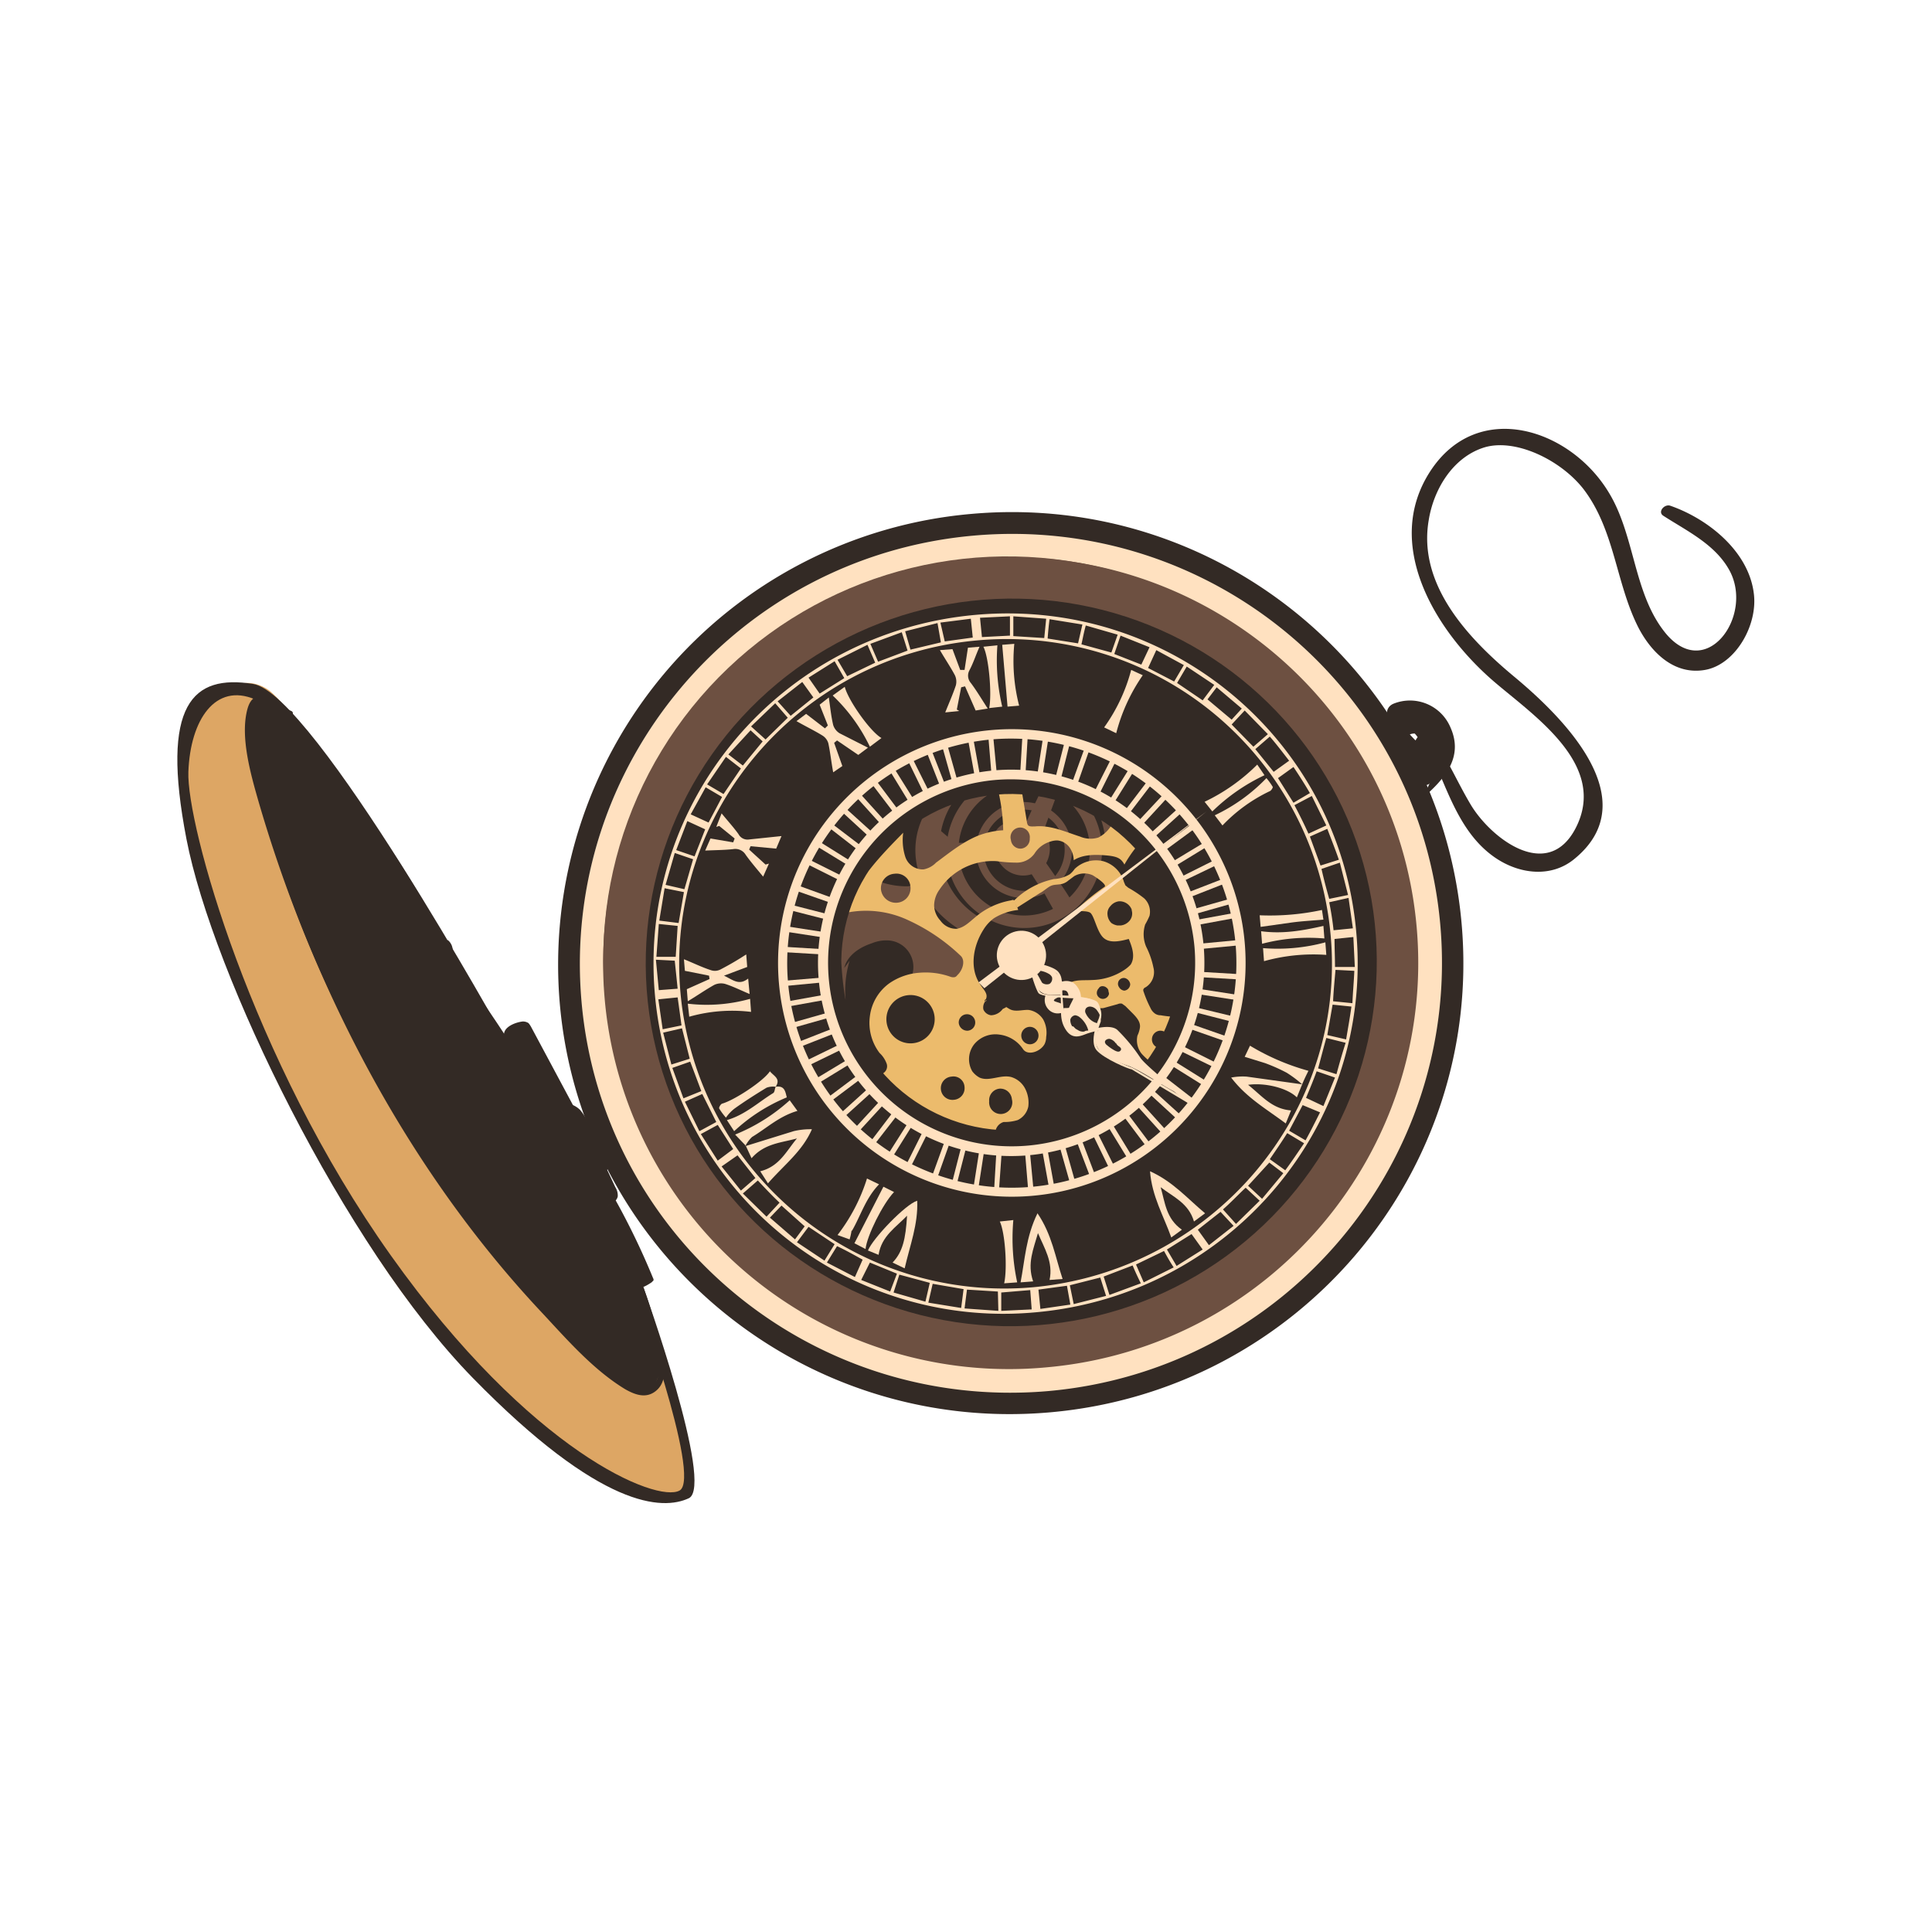 <?xml version="1.0" encoding="UTF-8"?> <svg xmlns="http://www.w3.org/2000/svg" xmlns:xlink="http://www.w3.org/1999/xlink" viewBox="0 0 400 400"> <defs> <style>.a,.e{fill:none;}.b{clip-path:url(#a);}.c{clip-path:url(#b);}.d{clip-path:url(#c);}.e{stroke:#383838;stroke-miterlimit:10;stroke-dasharray:11.99 11.99;}.f{fill:#332a25;}.g{fill:#6d5041;}.h{fill:#dda664;}.i{fill:url(#d);}.j{fill:url(#e);}.k{fill:url(#f);}.l{fill:url(#g);}.m{fill:url(#h);}.n{fill:url(#i);}.o{fill:url(#j);}.p{fill:url(#k);}.q{fill:url(#l);}.r{fill:url(#m);}.s{fill:url(#n);}.t{fill:url(#o);}.u{fill:url(#p);}.v{fill:url(#q);}.w{fill:url(#r);}.x{fill:url(#s);}.y{fill:url(#t);}.z{fill:url(#u);}.aa{fill:url(#v);}.ab{fill:url(#w);}.ac{fill:url(#x);}.ad{fill:url(#y);}.ae{fill:url(#z);}.af{fill:url(#aa);}.ag{fill:url(#ab);}.ah{fill:url(#ac);}.ai{fill:url(#ad);}.aj{fill:url(#ae);}.ak{fill:url(#af);}.al{fill:url(#ag);}.am{fill:url(#ah);}.an{fill:url(#ai);}.ao{fill:url(#aj);}.ap{fill:url(#ak);}.aq{fill:url(#al);}.ar{fill:url(#am);}.as{fill:url(#an);}.at{fill:url(#ao);}.au{fill:url(#ap);}.av{fill:url(#aq);}.aw{fill:url(#ar);}.ax{fill:url(#as);}.ay{fill:url(#at);}.az{fill:url(#au);}.ba{fill:url(#av);}.bb{fill:url(#aw);}.bc{fill:url(#ax);}.bd{fill:url(#ay);}.be{fill:url(#az);}.bf{fill:url(#ba);}.bg{fill:url(#bb);}.bh{fill:url(#bc);}.bi{fill:url(#bd);}.bj{fill:url(#be);}.bk{fill:url(#bf);}.bl{fill:url(#bg);}.bm{fill:url(#bh);}.bn{fill:url(#bi);}.bo{fill:url(#bj);}.bp{fill:url(#bk);}.bq{fill:url(#bl);}.br{fill:url(#bm);}.bs{fill:url(#bn);}.bt{fill:url(#bo);}.bu{fill:url(#bp);}.bv{fill:url(#bq);}.bw{fill:url(#br);}.bx{fill:url(#bs);}.by{fill:url(#bt);}.bz{fill:url(#bu);}.ca{fill:url(#bv);}.cb{fill:url(#bw);}.cc{fill:url(#bx);}.cd{fill:url(#by);}.ce{fill:url(#bz);}.cf{fill:url(#ca);}.cg{fill:url(#cb);}.ch{fill:url(#cc);}.ci{fill:url(#cd);}.cj{fill:url(#ce);}.ck{fill:url(#cf);}.cl{fill:url(#cg);}.cm{fill:url(#ch);}.cn{fill:url(#ci);}.co{fill:url(#cj);}.cp{fill:url(#ck);}.cq{fill:url(#cl);}.cr{fill:url(#cm);}.cs{fill:url(#cn);}.ct{fill:url(#co);}.cu{fill:url(#cp);}.cv{fill:url(#cq);}.cw{fill:url(#cr);}.cx{fill:url(#cs);}.cy{fill:url(#ct);}.cz{fill:url(#cu);}.da{fill:url(#cv);}.db{clip-path:url(#cw);}.dc{fill:#ecbb6c;}.dd{fill:url(#cx);}.de{fill:url(#cy);}.df{fill:url(#cz);}.dg{fill:url(#da);}.dh{fill:url(#db);}.di{fill:url(#dc);}.dj{fill:url(#dd);}.dk{fill:url(#de);}.dl{fill:url(#df);}.dm{fill:url(#dg);}.dn{fill:url(#dh);}.do{fill:url(#di);}.dp{fill:url(#dj);}.dq{fill:url(#dk);}</style> <clipPath id="a"> <rect class="a" x="-266.5" y="881.4" width="2098" height="1195.56"></rect> </clipPath> <clipPath id="b"> <rect class="a" x="-1479.9" y="900" width="980.4" height="1191"></rect> </clipPath> <clipPath id="c"> <rect class="a" x="-3652" y="886.6" width="3720.3" height="1383.54"></rect> </clipPath> <linearGradient id="d" x1="119.74" y1="200.34" x2="301.32" y2="200.34" gradientTransform="translate(53.3 -44) rotate(13.7)" gradientUnits="userSpaceOnUse"> <stop offset="0.56" stop-color="#ffe1c0"></stop> <stop offset="1" stop-color="#ffe1c0"></stop> </linearGradient> <linearGradient id="e" x1="118.41" y1="240.41" x2="167.96" y2="240.41" gradientTransform="matrix(1, 0, 0, 1, 0, 0)" xlink:href="#d"></linearGradient> <linearGradient id="f" x1="148.57" y1="123.26" x2="227.92" y2="123.26" gradientTransform="matrix(1, 0, 0, 1, 0, 0)" xlink:href="#d"></linearGradient> <linearGradient id="g" x1="251.73" y1="218.75" x2="301.59" y2="218.75" gradientTransform="matrix(1, 0, 0, 1, 0, 0)" xlink:href="#d"></linearGradient> <linearGradient id="h" x1="160.66" y1="199.41" x2="257.88" y2="199.41" gradientTransform="matrix(1, 0, 0, 1, 0, 0)" xlink:href="#d"></linearGradient> <linearGradient id="i" x1="169.16" y1="199.41" x2="249.39" y2="199.41" gradientTransform="matrix(1, 0, 0, 1, 0, 0)" xlink:href="#d"></linearGradient> <linearGradient id="j" x1="135.28" y1="199.51" x2="281.13" y2="199.51" gradientTransform="matrix(1, 0, 0, 1, 0, 0)" xlink:href="#d"></linearGradient> <linearGradient id="k" x1="141.64" y1="202.49" x2="155.18" y2="202.49" gradientTransform="matrix(1, 0, 0, 1, 0, 0)" xlink:href="#d"></linearGradient> <linearGradient id="l" x1="146.01" y1="174.95" x2="161.81" y2="174.95" gradientTransform="matrix(1, 0, 0, 1, 0, 0)" xlink:href="#d"></linearGradient> <linearGradient id="m" x1="164.88" y1="152.19" x2="179.66" y2="152.19" gradientTransform="matrix(1, 0, 0, 1, 0, 0)" xlink:href="#d"></linearGradient> <linearGradient id="n" x1="194.57" y1="140.68" x2="204.49" y2="140.68" gradientTransform="matrix(1, 0, 0, 1, 0, 0)" xlink:href="#d"></linearGradient> <linearGradient id="o" x1="254.89" y1="227.73" x2="269.59" y2="227.73" gradientTransform="matrix(1, 0, 0, 1, 0, 0)" xlink:href="#d"></linearGradient> <linearGradient id="p" x1="179.72" y1="255.59" x2="189.9" y2="255.59" gradientTransform="matrix(1, 0, 0, 1, 0, 0)" xlink:href="#d"></linearGradient> <linearGradient id="q" x1="154.31" y1="239.41" x2="168.06" y2="239.41" gradientTransform="matrix(1, 0, 0, 1, 0, 0)" xlink:href="#d"></linearGradient> <linearGradient id="r" x1="211.33" y1="258.37" x2="220.03" y2="258.37" gradientTransform="matrix(1, 0, 0, 1, 0, 0)" xlink:href="#d"></linearGradient> <linearGradient id="s" x1="238.12" y1="249.34" x2="249.51" y2="249.34" gradientTransform="matrix(1, 0, 0, 1, 0, 0)" xlink:href="#d"></linearGradient> <linearGradient id="t" x1="203.56" y1="140.09" x2="207.51" y2="140.09" gradientTransform="matrix(1, 0, 0, 1, 0, 0)" xlink:href="#d"></linearGradient> <linearGradient id="u" x1="206.98" y1="259.16" x2="210.62" y2="259.16" gradientTransform="matrix(1, 0, 0, 1, 0, 0)" xlink:href="#d"></linearGradient> <linearGradient id="v" x1="260.83" y1="190.12" x2="274.04" y2="190.12" gradientTransform="matrix(1, 0, 0, 1, 0, 0)" xlink:href="#d"></linearGradient> <linearGradient id="w" x1="261.49" y1="197.02" x2="274.62" y2="197.02" gradientTransform="matrix(1, 0, 0, 1, 0, 0)" xlink:href="#d"></linearGradient> <linearGradient id="x" x1="249.43" y1="163.2" x2="261.82" y2="163.2" gradientTransform="matrix(1, 0, 0, 1, 0, 0)" xlink:href="#d"></linearGradient> <linearGradient id="y" x1="251.47" y1="166.04" x2="263.52" y2="166.04" gradientTransform="matrix(1, 0, 0, 1, 0, 0)" xlink:href="#d"></linearGradient> <linearGradient id="z" x1="257.73" y1="220.51" x2="270.89" y2="220.51" gradientTransform="matrix(1, 0, 0, 1, 0, 0)" xlink:href="#d"></linearGradient> <linearGradient id="aa" x1="176.92" y1="252.15" x2="185.11" y2="252.15" gradientTransform="matrix(1, 0, 0, 1, 0, 0)" xlink:href="#d"></linearGradient> <linearGradient id="ab" x1="150.45" y1="229.58" x2="162.91" y2="229.58" gradientTransform="matrix(1, 0, 0, 1, 0, 0)" xlink:href="#d"></linearGradient> <linearGradient id="ac" x1="172.45" y1="148.39" x2="182.47" y2="148.39" gradientTransform="matrix(1, 0, 0, 1, 0, 0)" xlink:href="#d"></linearGradient> <linearGradient id="ad" x1="173.42" y1="250.35" x2="182.02" y2="250.35" gradientTransform="matrix(1, 0, 0, 1, 0, 0)" xlink:href="#d"></linearGradient> <linearGradient id="ae" x1="228.6" y1="145.27" x2="236.63" y2="145.27" gradientTransform="matrix(1, 0, 0, 1, 0, 0)" xlink:href="#d"></linearGradient> <linearGradient id="af" x1="152.2" y1="232.51" x2="165.09" y2="232.51" gradientTransform="matrix(1, 0, 0, 1, 0, 0)" xlink:href="#d"></linearGradient> <linearGradient id="ag" x1="148.9" y1="226.59" x2="160.98" y2="226.59" gradientTransform="matrix(1, 0, 0, 1, 0, 0)" xlink:href="#d"></linearGradient> <linearGradient id="ah" x1="261.08" y1="193.56" x2="274.21" y2="193.56" gradientTransform="matrix(1, 0, 0, 1, 0, 0)" xlink:href="#d"></linearGradient> <linearGradient id="ai" x1="142.42" y1="208.63" x2="155.52" y2="208.63" gradientTransform="matrix(1, 0, 0, 1, 0, 0)" xlink:href="#d"></linearGradient> <linearGradient id="aj" x1="207.51" y1="139.81" x2="211.03" y2="139.81" gradientTransform="matrix(1, 0, 0, 1, 0, 0)" xlink:href="#d"></linearGradient> <linearGradient id="ak" x1="204.58" y1="156.37" x2="206.39" y2="156.37" gradientTransform="matrix(1, 0, 0, 1, 0, 0)" xlink:href="#d"></linearGradient> <linearGradient id="al" x1="212.16" y1="242.45" x2="213.97" y2="242.45" gradientTransform="matrix(1, 0, 0, 1, 0, 0)" xlink:href="#d"></linearGradient> <linearGradient id="am" x1="248.22" y1="195.54" x2="256.77" y2="195.54" gradientTransform="matrix(1, 0, 0, 1, 0, 0)" xlink:href="#d"></linearGradient> <linearGradient id="an" x1="161.78" y1="203.27" x2="170.33" y2="203.27" gradientTransform="matrix(1, 0, 0, 1, 0, 0)" xlink:href="#d"></linearGradient> <linearGradient id="ao" x1="200.31" y1="156.89" x2="202.87" y2="156.89" gradientTransform="translate(31.2 -33.4) rotate(10.3)" xlink:href="#d"></linearGradient> <linearGradient id="ap" x1="215.68" y1="241.92" x2="218.24" y2="241.92" gradientTransform="translate(46.6 -34.8) rotate(10.3)" xlink:href="#d"></linearGradient> <linearGradient id="aq" x1="247.7" y1="191.67" x2="256.25" y2="191.67" gradientTransform="translate(38.1 -41.8) rotate(10.2)" xlink:href="#d"></linearGradient> <linearGradient id="ar" x1="162.3" y1="207.15" x2="170.85" y2="207.15" gradientTransform="translate(39.5 -26.3) rotate(10.2)" xlink:href="#d"></linearGradient> <linearGradient id="as" x1="195.81" y1="157.85" x2="199.16" y2="157.85" gradientTransform="translate(50.5 -47.8) rotate(15.8)" xlink:href="#d"></linearGradient> <linearGradient id="at" x1="219.39" y1="240.97" x2="222.73" y2="240.97" gradientTransform="translate(74 -51.1) rotate(15.8)" xlink:href="#d"></linearGradient> <linearGradient id="au" x1="246.79" y1="187.58" x2="255.26" y2="187.58" gradientTransform="translate(60.7 -61.4) rotate(15.8)" xlink:href="#d"></linearGradient> <linearGradient id="av" x1="163.29" y1="211.24" x2="171.75" y2="211.24" gradientTransform="translate(64 -37.7) rotate(15.8)" xlink:href="#d"></linearGradient> <linearGradient id="aw" x1="191.73" y1="159.09" x2="195.78" y2="159.09" gradientTransform="matrix(1, 0, 0, 1, 0, 0)" xlink:href="#d"></linearGradient> <linearGradient id="ax" x1="222.77" y1="239.73" x2="226.81" y2="239.73" gradientTransform="matrix(1, 0, 0, 1, 0, 0)" xlink:href="#d"></linearGradient> <linearGradient id="ay" x1="245.63" y1="183.87" x2="253.95" y2="183.87" gradientTransform="matrix(1, 0, 0, 1, 0, 0)" xlink:href="#d"></linearGradient> <linearGradient id="az" x1="164.6" y1="214.95" x2="172.92" y2="214.95" gradientTransform="matrix(1, 0, 0, 1, 0, 0)" xlink:href="#d"></linearGradient> <linearGradient id="ba" x1="187.78" y1="160.67" x2="192.49" y2="160.67" gradientTransform="matrix(1, 0, 0, 1, 0, 0)" xlink:href="#d"></linearGradient> <linearGradient id="bb" x1="226.06" y1="238.15" x2="230.77" y2="238.15" gradientTransform="matrix(1, 0, 0, 1, 0, 0)" xlink:href="#d"></linearGradient> <linearGradient id="bc" x1="244.16" y1="180.27" x2="252.26" y2="180.27" gradientTransform="matrix(1, 0, 0, 1, 0, 0)" xlink:href="#d"></linearGradient> <linearGradient id="bd" x1="166.29" y1="218.55" x2="174.39" y2="218.55" gradientTransform="matrix(1, 0, 0, 1, 0, 0)" xlink:href="#d"></linearGradient> <linearGradient id="be" x1="184.02" y1="162.56" x2="189.36" y2="162.56" gradientTransform="matrix(1, 0, 0, 1, 0, 0)" xlink:href="#d"></linearGradient> <linearGradient id="bf" x1="229.19" y1="236.26" x2="234.52" y2="236.26" gradientTransform="matrix(1, 0, 0, 1, 0, 0)" xlink:href="#d"></linearGradient> <linearGradient id="bg" x1="242.41" y1="176.84" x2="250.23" y2="176.84" gradientTransform="matrix(1, 0, 0, 1, 0, 0)" xlink:href="#d"></linearGradient> <linearGradient id="bh" x1="168.32" y1="221.98" x2="176.13" y2="221.98" gradientTransform="matrix(1, 0, 0, 1, 0, 0)" xlink:href="#d"></linearGradient> <linearGradient id="bi" x1="180.22" y1="164.92" x2="186.19" y2="164.92" gradientTransform="matrix(1, 0, 0, 1, 0, 0)" xlink:href="#d"></linearGradient> <linearGradient id="bj" x1="232.36" y1="233.9" x2="238.32" y2="233.9" gradientTransform="matrix(1, 0, 0, 1, 0, 0)" xlink:href="#d"></linearGradient> <linearGradient id="bk" x1="240.24" y1="173.37" x2="247.67" y2="173.37" gradientTransform="matrix(1, 0, 0, 1, 0, 0)" xlink:href="#d"></linearGradient> <linearGradient id="bl" x1="170.87" y1="225.44" x2="178.31" y2="225.44" gradientTransform="matrix(1, 0, 0, 1, 0, 0)" xlink:href="#d"></linearGradient> <linearGradient id="bm" x1="176.93" y1="167.41" x2="183.42" y2="167.41" gradientTransform="matrix(1, 0, 0, 1, 0, 0)" xlink:href="#d"></linearGradient> <linearGradient id="bn" x1="235.12" y1="231.4" x2="241.62" y2="231.4" gradientTransform="matrix(1, 0, 0, 1, 0, 0)" xlink:href="#d"></linearGradient> <linearGradient id="bo" x1="237.94" y1="170.36" x2="244.97" y2="170.36" gradientTransform="matrix(1, 0, 0, 1, 0, 0)" xlink:href="#d"></linearGradient> <linearGradient id="bp" x1="173.58" y1="228.46" x2="180.6" y2="228.46" gradientTransform="matrix(1, 0, 0, 1, 0, 0)" xlink:href="#d"></linearGradient> <linearGradient id="bq" x1="173.89" y1="170.18" x2="180.86" y2="170.18" gradientTransform="matrix(1, 0, 0, 1, 0, 0)" xlink:href="#d"></linearGradient> <linearGradient id="br" x1="237.68" y1="228.64" x2="244.66" y2="228.64" gradientTransform="matrix(1, 0, 0, 1, 0, 0)" xlink:href="#d"></linearGradient> <linearGradient id="bs" x1="235.41" y1="167.58" x2="241.96" y2="167.58" gradientTransform="matrix(1, 0, 0, 1, 0, 0)" xlink:href="#d"></linearGradient> <linearGradient id="bt" x1="176.59" y1="231.24" x2="183.14" y2="231.24" gradientTransform="matrix(1, 0, 0, 1, 0, 0)" xlink:href="#d"></linearGradient> <linearGradient id="bu" x1="171.15" y1="173.18" x2="178.54" y2="173.18" gradientTransform="matrix(1, 0, 0, 1, 0, 0)" xlink:href="#d"></linearGradient> <linearGradient id="bv" x1="240" y1="225.64" x2="247.4" y2="225.64" gradientTransform="matrix(1, 0, 0, 1, 0, 0)" xlink:href="#d"></linearGradient> <linearGradient id="bw" x1="232.67" y1="165.07" x2="238.69" y2="165.07" gradientTransform="matrix(1, 0, 0, 1, 0, 0)" xlink:href="#d"></linearGradient> <linearGradient id="bx" x1="179.86" y1="233.75" x2="185.88" y2="233.75" gradientTransform="matrix(1, 0, 0, 1, 0, 0)" xlink:href="#d"></linearGradient> <linearGradient id="by" x1="168.56" y1="176.63" x2="176.34" y2="176.63" gradientTransform="matrix(1, 0, 0, 1, 0, 0)" xlink:href="#d"></linearGradient> <linearGradient id="bz" x1="242.21" y1="222.18" x2="249.99" y2="222.18" gradientTransform="matrix(1, 0, 0, 1, 0, 0)" xlink:href="#d"></linearGradient> <linearGradient id="ca" x1="229.51" y1="162.68" x2="234.92" y2="162.68" gradientTransform="matrix(1, 0, 0, 1, 0, 0)" xlink:href="#d"></linearGradient> <linearGradient id="cb" x1="183.63" y1="236.13" x2="189.03" y2="236.13" gradientTransform="matrix(1, 0, 0, 1, 0, 0)" xlink:href="#d"></linearGradient> <linearGradient id="cc" x1="166.49" y1="180.05" x2="174.56" y2="180.05" gradientTransform="matrix(1, 0, 0, 1, 0, 0)" xlink:href="#d"></linearGradient> <linearGradient id="cd" x1="243.99" y1="218.77" x2="252.06" y2="218.77" gradientTransform="matrix(1, 0, 0, 1, 0, 0)" xlink:href="#d"></linearGradient> <linearGradient id="ce" x1="226.4" y1="160.77" x2="231.18" y2="160.77" gradientTransform="matrix(1, 0, 0, 1, 0, 0)" xlink:href="#d"></linearGradient> <linearGradient id="cf" x1="187.37" y1="238.04" x2="192.15" y2="238.04" gradientTransform="matrix(1, 0, 0, 1, 0, 0)" xlink:href="#d"></linearGradient> <linearGradient id="cg" x1="164.2" y1="185.05" x2="172.56" y2="185.05" gradientTransform="matrix(1, 0, 0, 1, 0, 0)" xlink:href="#d"></linearGradient> <linearGradient id="ch" x1="245.98" y1="213.76" x2="254.35" y2="213.76" gradientTransform="matrix(1, 0, 0, 1, 0, 0)" xlink:href="#d"></linearGradient> <linearGradient id="ci" x1="221.85" y1="158.65" x2="225.7" y2="158.65" gradientTransform="matrix(1, 0, 0, 1, 0, 0)" xlink:href="#d"></linearGradient> <linearGradient id="cj" x1="192.85" y1="240.17" x2="196.7" y2="240.17" gradientTransform="matrix(1, 0, 0, 1, 0, 0)" xlink:href="#d"></linearGradient> <linearGradient id="ck" x1="162.99" y1="188.8" x2="171.49" y2="188.8" gradientTransform="matrix(1, 0, 0, 1, 0, 0)" xlink:href="#d"></linearGradient> <linearGradient id="cl" x1="247.06" y1="210.02" x2="255.56" y2="210.02" gradientTransform="matrix(1, 0, 0, 1, 0, 0)" xlink:href="#d"></linearGradient> <linearGradient id="cm" x1="218.44" y1="157.52" x2="221.58" y2="157.52" gradientTransform="matrix(1, 0, 0, 1, 0, 0)" xlink:href="#d"></linearGradient> <linearGradient id="cn" x1="196.96" y1="241.3" x2="200.11" y2="241.3" gradientTransform="matrix(1, 0, 0, 1, 0, 0)" xlink:href="#d"></linearGradient> <linearGradient id="co" x1="162.12" y1="192.91" x2="170.67" y2="192.91" gradientTransform="matrix(1, 0, 0, 1, 0, 0)" xlink:href="#d"></linearGradient> <linearGradient id="cp" x1="247.87" y1="205.91" x2="256.43" y2="205.91" gradientTransform="matrix(1, 0, 0, 1, 0, 0)" xlink:href="#d"></linearGradient> <linearGradient id="cq" x1="214.71" y1="156.69" x2="217.07" y2="156.69" gradientTransform="matrix(1, 0, 0, 1, 0, 0)" xlink:href="#d"></linearGradient> <linearGradient id="cr" x1="201.48" y1="242.13" x2="203.84" y2="242.13" gradientTransform="matrix(1, 0, 0, 1, 0, 0)" xlink:href="#d"></linearGradient> <linearGradient id="cs" x1="161.7" y1="196.8" x2="170.24" y2="196.8" gradientTransform="matrix(1, 0, 0, 1, 0, 0)" xlink:href="#d"></linearGradient> <linearGradient id="ct" x1="248.3" y1="202.02" x2="256.85" y2="202.02" gradientTransform="matrix(1, 0, 0, 1, 0, 0)" xlink:href="#d"></linearGradient> <linearGradient id="cu" x1="211.18" y1="156.27" x2="212.78" y2="156.27" gradientTransform="matrix(1, 0, 0, 1, 0, 0)" xlink:href="#d"></linearGradient> <linearGradient id="cv" x1="205.76" y1="242.54" x2="207.37" y2="242.54" gradientTransform="matrix(1, 0, 0, 1, 0, 0)" xlink:href="#d"></linearGradient> <clipPath id="cw"> <ellipse class="a" cx="209.1" cy="199.4" rx="35" ry="34.8" transform="translate(-41.2 55) rotate(-13.7)"></ellipse> </clipPath> <linearGradient id="cx" x1="206.32" y1="197.97" x2="216.54" y2="197.97" gradientTransform="translate(52.7 -44.3) rotate(13.7)" xlink:href="#d"></linearGradient> <linearGradient id="cy" x1="214" y1="213.97" x2="246.79" y2="213.97" gradientTransform="matrix(1, 0, 0, 1, 0, 0)" xlink:href="#d"></linearGradient> <linearGradient id="cz" x1="216.29" y1="207.91" x2="219.88" y2="207.91" gradientTransform="matrix(1, 0, 0, 1, 0, 0)" xlink:href="#d"></linearGradient> <linearGradient id="da" x1="223.19" y1="209.13" x2="223.42" y2="209.13" gradientTransform="matrix(1, 0, 0, 1, 0, 0)" xlink:href="#d"></linearGradient> <linearGradient id="db" x1="216.59" y1="207.89" x2="219.99" y2="207.89" gradientTransform="matrix(1, 0, 0, 1, 0, 0)" xlink:href="#d"></linearGradient> <linearGradient id="dc" x1="223.04" y1="209.12" x2="223.19" y2="209.12" gradientTransform="matrix(1, 0, 0, 1, 0, 0)" xlink:href="#d"></linearGradient> <linearGradient id="dd" x1="213.17" y1="214.57" x2="246.76" y2="214.57" gradientTransform="matrix(1, 0, 0, 1, 0, 0)" xlink:href="#d"></linearGradient> <linearGradient id="de" x1="219.56" y1="204.74" x2="223.79" y2="204.74" gradientTransform="matrix(1, 0, 0, 1, 0, 0)" xlink:href="#d"></linearGradient> <linearGradient id="df" x1="220.15" y1="210.3" x2="228.02" y2="210.3" gradientTransform="matrix(1, 0, 0, 1, 0, 0)" xlink:href="#d"></linearGradient> <linearGradient id="dg" x1="219.69" y1="204.93" x2="223.64" y2="204.93" gradientTransform="matrix(1, 0, 0, 1, 0, 0)" xlink:href="#d"></linearGradient> <linearGradient id="dh" x1="221.16" y1="208.03" x2="224.58" y2="208.03" gradientTransform="matrix(1, 0, 0, 1, 0, 0)" xlink:href="#d"></linearGradient> <linearGradient id="di" x1="213.94" y1="203.08" x2="219.86" y2="203.08" gradientTransform="matrix(1, 0, 0, 1, 0, 0)" xlink:href="#d"></linearGradient> <linearGradient id="dj" x1="226.66" y1="219.39" x2="243.1" y2="219.39" gradientTransform="matrix(1, 0, 0, 1, 0, 0)" xlink:href="#d"></linearGradient> <linearGradient id="dk" x1="202.59" y1="186.27" x2="249.77" y2="186.27" gradientTransform="matrix(1, 0, 0, 1, 0, 0)" xlink:href="#d"></linearGradient> </defs> <title>Монтажная область 18 копия 32</title> <g class="c"> <g class="d"> <circle class="e" cx="-479.6" cy="480.9" r="1281.9" transform="translate(-480.5 -198.3) rotate(-45)"></circle> </g> </g> <path class="f" d="M83,249.3c2.7,7.9,9.1,15,14.1,21.5s10.5,14,17.2,19.5c2.1,1.8,4.8-.9,3.5-3.2-4.7-7.6-11-14.1-16.7-20.9S91.3,252.7,84.9,248a1.2,1.2,0,0,0-1.9,1.3Z"></path> <path class="f" d="M87,250.8c9.8,14.5,21.7,30.4,36.8,39.8,3.3,2,9.3,6.2,12.6,1.8s-1.1-13.3-2.3-17.5a.6.6,0,0,0-1.2.2c.4,2.9,1.6,7.4,1.1,10.3v2.8c-2.2,1.8-4.2,1.9-6.2.2-5.5-1.8-10.9-6.9-15.3-10.5-9.8-8-16.8-18.1-24.8-27.7a.5.5,0,0,0-.8.6Z"></path> <path class="f" d="M98.9,251.6c8,13.5,18.2,25.8,30.8,35.3,8.8,6.7,8-1.9,5.8-9.4-.1-.3-.6-.2-.6.2,0,3.2,1.7,5.7-1.8,7s-3.2,0-5.3-1.9c-3.7-3.4-7.3-6.9-10.7-10.6a195.3,195.3,0,0,1-17.2-21.3.6.6,0,1,0-1,.7Z"></path> <path class="f" d="M56.8,145.7a6.4,6.4,0,0,0-4.2-2.5c-.5-.1-1.2.2-1.2.8-.5,7.5.5,15.8,4.1,22.4.2.4.8.2.7-.2-1.3-7.5-2.6-14.5-2.8-22.1l-1.2,1.1a4.8,4.8,0,0,1,3.7,1.4c.5.4,1.4-.3.9-.9Z"></path> <path class="f" d="M294.4,152.3c4.7,8.5,6.7,19.5,15.2,25.3,5,3.4,11.6,4.2,16.4.2,15.1-12.4-3-29.8-12.5-37.7s-20-19-17.7-32.4c1-6.3,4.9-12.9,11.3-15s15.9,2.4,20.7,8.5c6.6,8.6,6.7,19.6,11.5,28.9,2.7,5.1,7.4,9.7,13.7,8.6s11-9.3,10.1-15.9c-1.1-8.7-9.5-15.4-17.3-18.1-1.2-.4-2.7,1.3-1.4,2.1,4.8,3.1,10.5,5.8,13.5,11,5.6,9.6-5,24.2-13.6,12.6-6.1-8.1-5.9-19.7-11.2-28.4-8-13.3-27.2-19.5-37-4.4s1,33,13.2,43.5c8.4,7.2,23.7,17.3,16.9,30.4-5.8,11.1-17.5,2.1-21.7-4.9-3.1-5.2-5.2-10.5-8.9-15.2a.8.8,0,0,0-1.2.9Z"></path> <path class="f" d="M295.8,164.1c4-3.7,7-7.9,4.5-13.5a9.1,9.1,0,0,0-11.8-4.9c-2.6,1.1-1.1,5.1,1.5,4.1,8.3-2.9,8,9.7,5.2,13.9-.3.4.2.8.6.4Z"></path> <path class="f" d="M290.5,153.3c1.2-2.4,4.9-1.5,5.6.6s-1.2,5-2.2,7.1h2.3a32.3,32.3,0,0,0-2.4-6.8,1.4,1.4,0,0,0-2.7,1,3.6,3.6,0,0,0,1.8,2.2c1.6,1,2.9-1.4,1.7-2.6s-2.1-2-3-3.1a17.1,17.1,0,0,0-1.1-1.4c-.1-.4-.3-.4-.5-.1s-.3.4.7.3c2.8,1.1,4.2,3.3,2.8,6.3h3.6a11.2,11.2,0,0,1-.4-3.2l-3.5,1.3c.8,1.4.2,2.8,1.1,4a1.1,1.1,0,0,0,1.4.4c2.8-1,1.7-4.6.7-6.6s-3.4-.3-3.5,1.3a11.8,11.8,0,0,0,.5,4.2,2,2,0,0,0,3.4.6c3.2-4.8.7-12-5.7-12.1-2,0-4.6.9-4.3,3.4s3.8,5.5,5.8,7l1.7-2.6-.5-.4-2.5,1.3a19,19,0,0,1,2.4,6.1,1.4,1.4,0,0,0,2.3.7c2.8-3.2,5.1-8.7,1.5-12.2a5,5,0,0,0-4.8-1.2c-2.1.6-2.8,1.9-3.4,3.7a.7.7,0,0,0,1.2.6Z"></path> <path class="g" d="M167.8,128.3l-5-7.9A146.4,146.4,0,0,1,206,110.2l.4,7,4.3-.4.8-5.9a2.8,2.8,0,0,1,.6-1.5,3,3,0,0,1,1.9-.4l11.4.9a2.5,2.5,0,0,1,2.1.7,2.8,2.8,0,0,1,.4,2l-.4,6.2c-16.1,1.1-33.2-4.3-48.2,1.8-10,4-17.5,12.7-27.4,16.9-1.4-1.2-2.8-2.6-3.2-4.3s.7-4,2.5-4.1a14.7,14.7,0,0,0,7.6,6.5"></path> <path class="h" d="M56.7,146.5c-3.4-4.1-9.6-6.7-14-3.7s-4.1,6.4-4.5,10.2c-1.9,19.7,5.9,39,13.9,57.1s17.4,38.1,29.5,55.2,27.5,32.1,46.4,41.2a20.8,20.8,0,0,0,7.3,2.3c2.6.1,6.2,1.5,7.6-.6s-.1-8.8-1.1-11.9L131.9,266c-4.6-14.4-9.5-29.1-19.3-40.7-3-3.6-6.4-6.8-9.4-10.5a93.1,93.1,0,0,1-7.4-11.1q-17.2-28-35.5-55.4a21.1,21.1,0,0,0-4.5-5.3c-1.9-1.4-4.5-2.1-6.6-1.2"></path> <path class="f" d="M101.3,213.7a18,18,0,0,0,5.6,4.6c.6.4,1.1-.7.5-1a17.8,17.8,0,0,1-5.2-4.3c-.4-.5-1.4.1-.9.7Z"></path> <path class="f" d="M100.8,214.2c1.6,3.3,3.4,6.8,7.3,7.7.7.2.9-1,.2-1.1-3.4-.8-5-4.1-6.4-7-.3-.6-1.4-.2-1.1.4Z"></path> <path class="f" d="M101.5,214.5a8.1,8.1,0,0,0,5.1,6.1.6.6,0,0,0,.6-1,14.3,14.3,0,0,1-3.1-4.2l-1,.6a25,25,0,0,0,3.4,3.9c.6.5,1.3-.4.8-.9a19.4,19.4,0,0,1-3.3-3.7c-.3-.5-1.3-.1-1,.5a17.7,17.7,0,0,0,3.4,4.7l.7-1a6.9,6.9,0,0,1-4.5-5.1c-.1-.7-1.3-.6-1.1.1Z"></path> <path class="f" d="M60.3,147.2c-2.9-1.1-7.6-6-9.1-.3s.7,13.4,2.4,19.3a284.1,284.1,0,0,0,14.5,38.9c11.2,24.5,26,47.5,44.5,67.1,5.1,5.5,10.4,11.5,16.8,15.4,2.1,1.2,4.5,2.1,6.6.2s1.7-5.3,1.2-8c-.2-.7-1.3-.6-1.2.1s.8,3.7.1,5.5c-1.3,3.4-5,2-7.3.4a56.1,56.1,0,0,1-7-5.9c-4.3-4-8.4-8.3-12.3-12.7A230.6,230.6,0,0,1,89,240.5a274.4,274.4,0,0,1-30.2-61.8c-2.1-6.2-4.2-12.5-5.7-18.8a32.1,32.1,0,0,1-1-11.5c.8-5.9,5.2-1.1,7.7-.1.7.2,1.2-.8.5-1.1Z"></path> <path class="f" d="M104.5,218.5c-6.6-11.1-13.6-22-21-32.5-3.6-5.2-7.4-10.2-11.2-15.2l-5.9-7.6a29.1,29.1,0,0,0-5.6-6,.6.6,0,0,0-1,.3c-.7,2.5-.1,4.7.7,7s2.4,6.3,3.7,9.4c2.5,5.6,5.3,11.1,8.2,16.5C78.7,202,85.3,213.5,91.9,225s13.5,23,20.8,34.2c3.5,5.3,6.8,10.7,10.8,15.7,1.4,1.8,6.2,7.5,9.1,5.2,1.1-.8.8-2.6.6-3.7a89.9,89.9,0,0,0-3-10.1,110,110,0,0,0-9.2-18.9c-.4-.7-1.4,0-1,.6a110.1,110.1,0,0,1,7.8,15.3c.9,2.4,1.8,4.9,2.6,7.4l1.2,4c.2.6.3,1.2.5,1.8a4.5,4.5,0,0,1,.1,2l-2.4.4c-2.2-.2-4.7-3.8-6-5.4s-3.1-4.5-4.7-6.8c-3.2-4.7-6.3-9.4-9.3-14.2-12.1-19.1-23.2-38.8-34.2-58.6-3.1-5.5-6.1-11.2-8.8-16.9-1.3-3-2.6-5.9-3.8-8.9s-3-6.9-2-10.4l-1,.4c2.5,1.7,4.2,4.3,6.1,6.6l5.9,7.6c3.8,5,7.6,10.1,11.2,15.2,7.2,10.3,14,20.8,20.4,31.6.3.7,1.3,0,.9-.6Z"></path> <path class="f" d="M103.9,216.6a.6.6,0,1,0-.1-1.1c-.7,0-.6,1.2.1,1.1Z"></path> <ellipse class="i" cx="210.5" cy="200.3" rx="90.8" ry="90.4" transform="translate(-41.3 55.4) rotate(-13.7)"></ellipse> <path class="j" d="M120.1,223.1c.2,1.1.7,2.5,1.8,2.8s2.4-.6,3.6-1.2a5.4,5.4,0,0,1,5.2.5,5.7,5.7,0,0,1,1.7,7.1,6.6,6.6,0,0,1-6.7,3.4,4.7,4.7,0,0,0,1.9,3.9,20.5,20.5,0,0,1,7.5-4.8,97.9,97.9,0,0,0,11.2,16,44.3,44.3,0,0,0-7.4,8.2l27,20.8a20.5,20.5,0,0,1,2.1-7.7c-14.3-13.6-29-27.9-35.8-46.3-3-8.1-3.9-16.4-5.6-24.7-.5,2.1-.1,4.4-1.9,6s-3,.5-4.2,1.3C116.6,211.1,119.2,219.1,120.1,223.1Z"></path> <path class="k" d="M167.8,128.3l-5-7.9A146.4,146.4,0,0,1,206,110.2l.4,7,4.3-.4.8-5.9a2.8,2.8,0,0,1,.6-1.5,3,3,0,0,1,1.9-.4l11.4.9a2.5,2.5,0,0,1,2.1.7,2.8,2.8,0,0,1,.4,2l-.4,6.2c-16.1,1.1-33.2-4.3-48.2,1.8-10,4-17.5,12.7-27.4,16.9-1.4-1.2-2.8-2.6-3.2-4.3s.7-4,2.5-4.1a14.7,14.7,0,0,0,7.6,6.5"></path> <path class="l" d="M267,268.5l-4-4.5a1.8,1.8,0,0,1-.7-1.5c0-.6.5-1,.9-1.4l6.1-5.3a1.7,1.7,0,0,1,1.1-.6c.7-.1,1.2.5,1.6,1.1l3.5,5.4a12.7,12.7,0,0,0,4.5-5.5l-6.4-6,5.1-5.4c1.8,2.5,3.5,5.1,5.1,7.7a134.6,134.6,0,0,0,14.4-34.9l-7.9-2.9a16.5,16.5,0,0,0,1.2-6.9l7.9,1.8a282.6,282.6,0,0,0-.6-29.1l-8.5,1.2a53.5,53.5,0,0,1-4.1-11.2h6.1a3.3,3.3,0,0,0,2.4-.7c1-1,0-2.9-1.3-3.4s-2.9.2-4.2.7-2.8,1.2-4.2.9l-1.8-4.5,6.6-2.2a3.9,3.9,0,0,1,2.6-.1,2.9,2.9,0,0,1,1.3,1.6c2.7,5.8,3.2,12.3,4.4,18.5s2.8,10.8,3.3,16.3-.3,12.8-1.5,19.1c-2.8,14.1-7.5,28.4-17.2,38.9-7.8,8.4-18.2,13.8-27,21.1l-4-6,4.2-3.6,5.1,7.7"></path> <ellipse class="g" cx="208.3" cy="198.5" rx="83.5" ry="83.1" transform="translate(-41 54.8) rotate(-13.7)"></ellipse> <path class="f" d="M201.1,106.4a93.7,93.7,0,0,0-85.2,101.4c4.5,51.3,50,89.2,101.6,84.6s89.7-50,85.1-101.3S252.6,101.8,201.1,106.4Zm16,181.6c-49.1,4.3-92.4-31.7-96.7-80.6s32-92.1,81.1-96.5,92.4,31.7,96.7,80.6S266.2,283.6,217.1,288Z"></path> <path class="g" d="M201.9,115.7c-46.4,4.2-80.8,45-76.7,91.2a84,84,0,0,0,91.4,76.2c46.5-4.1,80.8-45,76.7-91.2S248.3,111.6,201.9,115.7Zm14.3,162.8c-43.8,3.9-82.5-28.3-86.3-72s28.6-82.2,72.4-86.2a79.4,79.4,0,1,1,13.9,158.2Z"></path> <ellipse class="f" cx="209.3" cy="199.4" rx="75.7" ry="75.3" transform="translate(-41.2 55.1) rotate(-13.7)"></ellipse> <path class="m" d="M213.5,247.6a48.4,48.4,0,1,1,44.2-52.5A48.4,48.4,0,0,1,213.5,247.6Zm-8.3-94.5a46.5,46.5,0,1,0,50.6,42.2A46.7,46.7,0,0,0,205.2,153.1Z"></path> <path class="n" d="M212.8,239.2a40,40,0,1,1,36.4-43.4A40,40,0,0,1,212.8,239.2Zm-6.9-77.7A38,38,0,1,0,247.3,196,38.2,38.2,0,0,0,205.9,161.5Z"></path> <path class="o" d="M280.8,193c3.6,39.9-26.1,75.1-66.4,78.7A72.4,72.4,0,0,1,135.6,206c-3.6-40,26.1-75.1,66.4-78.7S277.3,153.2,280.8,193ZM214,266.5c37.2-3.5,64.8-36.1,61.5-72.8a67.3,67.3,0,0,0-73.3-61.1c-37.2,3.4-64.7,36.2-61.3,73.1A67.3,67.3,0,0,0,214,266.5Zm7.5-.4.8,3.9,6.7-1.7-1.2-3.8Zm-59.7-16.5-2.4,2.5,5.2,4.5,2-2.7Zm113-35.3,3.9.9c.4-2.4.8-4.6,1.1-6.8l-3.9-.4Zm-16.9,31.6c-1.7,1.6-3.1,3.1-4.7,4.5l2.7,3,4.9-4.8Zm15-24.7,3.8,1.2c.6-2.2,1.2-4.3,1.9-6.5l-4-1C274,217,273.5,219,272.9,221.2ZM268,166.7c1.1,2.1,2,3.9,2.9,5.9l3.7-1.7-3-6.1Zm11.1,18.6-1.7-6.7-3.8,1.3c.5,2.2,1,4.1,1.6,6.2ZM262.9,240l3.2,2.3c1.4-1.9,2.6-3.7,3.9-5.6l-3.5-2.1C265.3,236.5,264.2,238.1,262.9,240ZM231.4,131.4l-6.6-1.9c-.4,1.4-.6,2.6-.9,3.9l6.2,1.7Zm-73.5,22.1-2.5-2.3-4.6,5,3,2.3Zm93.5-11.7-5.7-3.8-2,3.4L249,145ZM236.2,265.7c-.7-1.4-1.2-2.5-1.7-3.7l-6,2.3,1.2,3.8Zm-44,4,6.8,1.1.5-3.9-6.4-1.1ZM255,150l4.5,4.6,3-2.6-4.8-4.9ZM142.8,219.2l-1.6-6.3-3.9.9,1.7,6.6Zm5.5,13.1-2.9-5.8-3.6,1.6,3,6.1Zm86.9,29.5,1.6,3.7,6.2-3.1c-.8-1.2-1.4-2.3-2-3.4ZM163.1,148.6l-2.6-3-5,4.8,3,2.7Zm43.5,118.8-6.4-.4-.5,3.9,7,.5Zm-66.1-76.3,1.1-6.4-4-.8-1.1,6.7Zm32.3,66.5-5.4-3.6-2.4,3.2,5.7,3.8Zm-32.5-65.9-3.9-.4-.5,6.8h4Zm13.5,55.4,4.9,4.8,2.7-2.9c-1.6-1.5-3-3-4.5-4.6Zm28-110.1,6.1-2.3-1.2-3.8-6.5,2.4Zm34.4-4.9.4-4-6.8-.5v4.1Zm-71,93.8-2.3-6.1-3.7,1.3,2.3,6.3Zm128.2-46.7,3.8-1.2c-.8-2.3-1.6-4.3-2.4-6.4l-3.6,1.6Zm-92.2-42-1.6-3.7-6.2,3.1,2,3.4Zm-31.4,27.2,3.6-5.3-3.1-2.4-3.9,5.7Zm74.3-35.1-6.8-1.1c-.2,1.5-.3,2.7-.4,4l6.3,1Zm-82.4,54.8,1.8-6.2-3.8-1.3-1.9,6.6Zm49.9,85.4.9-3.9-6.3-1.7-1.2,3.7ZM194.1,129l-6.7,1.7,1.1,3.8,6.3-1.5ZM280,207.7c.1-2.3.3-4.4.4-6.7l-3.9-.2c-.2,2.3-.4,4.3-.5,6.5Zm-14.3,35.2-2.9-2.2-4.4,4.8,2.9,2.7ZM250,144.8l5,4.2,2.1-2.3-5.2-4.4Zm-55.3-15.9.9,3.9,5.8-.8-.4-3.9Zm36,6.5,5.6,2.2L238,134l-6-2.4Zm45.7,87.7-3.8-1.3c-.7,1.9-1.4,3.6-2.2,5.5L274,229Zm-11.8-62,3.2,5.1,3.4-2c-1.1-1.9-2.2-3.6-3.4-5.4Zm-51,110-.3-4-6,.5v3.8Zm-60.9-31.9-3.3,2.3,4,5,3-2.6Zm68.2,27-5.9.8.4,4,6.2-.9Zm24.2-128.5-5.7-3.1-1.7,3.7,5.4,2.8Zm5.2,120.1,5.1-4-2.7-2.9-4.7,3.7Zm-71.7,3c-1.8-1-3.4-1.9-5.3-2.8l-2.1,3.4,5.8,3Zm85.1-101,3.2-2.3c-1.4-1.8-2.6-3.4-4-5l-3,2.6Zm6.6,76.3c1.1-2,2-3.8,3-5.8l-3.6-1.5-2.8,5.3ZM169.7,143.6l5.1-3.2-2-3.5-5.4,3.4Zm-1.3.8-2.3-3.2-5.1,4,2.7,3ZM249,258.7l-2.3-3.2-5.1,3.2,2,3.4ZM142.3,170l-2.3,6,3.8,1.3,2.2-5.6Zm66.8-38.4v-4l-6.2.3.4,4Zm-63,31.4-3.1,5.6,3.7,1.7,2.8-5.3Zm-10.3,35.7.6,6.3,3.9-.3-.6-5.8Zm144.7,1.5-.3-6.2-3.9.4c0,2,.1,3.9.1,5.8ZM178.3,265l6,2.4,1.4-3.7-5.6-2.3Zm-37.2-52.7-.8-5.8-4,.4.9,6.2Zm4,22.5,3.5,5.5,3.2-2.4-3.2-5Zm135-42.6-.9-6.3-4,.9c.4,2,.7,3.9.9,5.8Z"></path> <path class="p" d="M146.8,202l-5-1-.2-2.4c2,.8,3.8,1.7,5.7,2.3a2.5,2.5,0,0,0,1.9-.2,60.3,60.3,0,0,0,5.3-3.1l.2,2.6-4.8,1.8c1.9.9,3.1,2.1,5,.6l.3,3.2c-1.9-.8-3.5-1.6-5.1-2.1a3.3,3.3,0,0,0-2.2.2c-1.8,1-3.5,2.2-5.5,3.4l-.2-2.5,4.7-2.1Z"></path> <path class="q" d="M161.8,173.1l-1.1,2.6-5.3-.5-.3.7,3.4,3.1.7-.2-1.2,2.7c-1.4-1.7-2.6-3.1-3.6-4.5a2.5,2.5,0,0,0-2.6-1.2c-1.8.2-3.6.2-5.8.3l1.1-2.5,4.7.8.3-.8-3.2-2.6-.6.2,1.1-2.8c1.3,1.6,2.5,2.9,3.5,4.3a2.1,2.1,0,0,0,2.2,1.1Z"></path> <path class="r" d="M172.7,153.8l1.7,4.8-1.9,1.3c-.4-2.2-.6-4.1-1-6a2.8,2.8,0,0,0-1.2-1.6c-1.6-1-3.3-1.8-5.4-3l2-1.5,3.9,3,.6-.6-1.7-4.3,1.9-1.5c.3,2.2.5,4,.9,5.7a3.1,3.1,0,0,0,1.3,1.7l5.9,3-2,1.5-4.4-3Z"></path> <path class="s" d="M200.4,134.1l2.4-.2c-.8,1.8-1.3,3.4-2.1,4.9a2.3,2.3,0,0,0,.3,2.6c1.2,1.6,2.2,3.3,3.5,5.3l-2.5.4-2.2-5-.8.2-.9,4.6.5.3-2.9.3c.8-2,1.6-3.8,2.2-5.6a3.1,3.1,0,0,0-.2-2.1c-.9-1.7-2-3.3-3.1-5.2l2.6-.2,1.6,4.3h.9Z"></path> <path class="t" d="M269.6,224.5l-1.1,2.7c-1.9-1.9-6.5-3.1-10.1-2.6,2.8,2.2,4.9,5,8.9,5.3l-1.1,2.7c-4-3-8.1-5.3-11.3-9.5a12.6,12.6,0,0,1,3.2-.2l11.5,1.6Z"></path> <path class="u" d="M189.9,248.6c.2,4.9-1.5,9.2-2.6,14l-2.5-1.2c2.1-2.2,2.7-4.9,3-9.7-2.3,2.4-5.3,4.2-5.9,8.1l-2.2-.9C180.7,256.4,187.5,249.3,189.9,248.6Z"></path> <path class="v" d="M154.3,237.3l10-3.1a14.8,14.8,0,0,1,3.8-.4c-2,4.6-5.8,7.4-9.1,11.2l-1.6-2.5c4-1,5.4-4.2,7.6-6.8-3.2.9-6.7,1-9.4,4.1l-1.2-2.6Z"></path> <path class="w" d="M213.9,265.3l-2.6.2c.9-4.7,1.1-9.4,3.5-14.3,3,4.4,3.7,9.1,5.2,13.6l-2.7.2c.8-3.7-1.1-6.6-2.4-9.7C214,258.5,212.6,261.6,213.9,265.3Z"></path> <path class="x" d="M240.3,245.8c.9,3.1,1.1,6.5,4.4,8.8l-2.2,1.6c-1.6-4.5-4-8.5-4.4-13.7,4.7,2.1,7.7,5.6,11.4,8.7l-2.3,1.7C246.1,249.1,242.9,247.8,240.3,245.8Z"></path> <path class="y" d="M203.6,133.9l2.9-.3a41.7,41.7,0,0,0,1,12.7l-2.7.3C205.4,143.6,204.7,136,203.6,133.9Z"></path> <path class="z" d="M210.6,265.5l-2.7.2c.7-3.1.2-10.5-.9-12.8l2.8-.3A43.2,43.2,0,0,0,210.6,265.5Z"></path> <path class="aa" d="M261,191.9l-.2-2.4a51.2,51.2,0,0,0,12.9-1.1l.3,2c-2.3.2-4.4.3-6.6.6Z"></path> <path class="ab" d="M274.4,195.1l.2,2.6a38.1,38.1,0,0,0-12.9,1.3l-.2-2.7A37.7,37.7,0,0,0,274.4,195.1Z"></path> <path class="ac" d="M260.3,158.3l1.5,2.2A39.6,39.6,0,0,0,251,168l-1.6-2A39.3,39.3,0,0,0,260.3,158.3Z"></path> <path class="ad" d="M253.1,170.9l-1.6-2.1a36.4,36.4,0,0,0,10.7-7.7,14,14,0,0,1,1.3,1.8c.1.1-.3.8-.6.9A33.1,33.1,0,0,0,253.1,170.9Z"></path> <path class="ae" d="M269.6,224.5a24.3,24.3,0,0,0-3.2-2.4,36.2,36.2,0,0,0-4.5-2l-4.2-1.3,1.1-2.3a48.1,48.1,0,0,0,12.1,5.2c-.4.8-.9,1.8-1.3,2.8Z"></path> <path class="af" d="M179.2,258.6l-2.3-1.2,6-11.7,2.2,1.1C182.8,249.2,179.5,255.8,179.2,258.6Z"></path> <path class="ag" d="M160.6,225c1.9-.3,2,1.1,2.3,2.2a36.2,36.2,0,0,0-10.9,7l-1.5-2.3c3.8-1.1,6.5-3.7,9.6-5.6.3-.2.3-.9.5-1.3Z"></path> <path class="ah" d="M174.9,142.2c.7,2.8,5.3,9.3,7.6,10.6l-2.4,1.8a36,36,0,0,0-7.7-10.6Z"></path> <path class="ai" d="M173.4,255.7a37.5,37.5,0,0,0,6.1-11.7l2.5,1.2c-2.8,2.9-3.8,6.5-5.6,9.6h-.1a11.6,11.6,0,0,1-.4,1.8Z"></path> <path class="aj" d="M231.1,151.8l-2.5-1.2a36.2,36.2,0,0,0,5.6-11.9l2.4,1.1A37.4,37.4,0,0,0,231.1,151.8Z"></path> <path class="ak" d="M154.4,237.2l-2.2-2.3a37.9,37.9,0,0,0,11.3-7.1l1.6,2.2c-3.8,1.1-6.4,3.6-9.4,5.4a7.2,7.2,0,0,0-1.4,1.9Z"></path> <path class="al" d="M160.6,225a4,4,0,0,0-1.9.2c-2.3,1.4-4.5,2.8-6.6,4.3a8.3,8.3,0,0,0-1.8,1.9,13.3,13.3,0,0,1-1.4-1.9c-.1-.2.3-.9.6-1,2.5-.7,8.5-4.6,9.9-6.7.8,1,2.3,1.5,1.2,3.2Z"></path> <path class="am" d="M261.3,195.4l-.2-2.6c4.4.6,8.5-.1,12.9-1.1l.2,2.6A37.9,37.9,0,0,0,261.3,195.4Z"></path> <path class="an" d="M155.3,206.8l.2,2.7a32.6,32.6,0,0,0-12.8,1l-.3-2.7A33.2,33.2,0,0,0,155.3,206.8Z"></path> <path class="ao" d="M211,146.1l-2.4.2-1.1-12.8,2.5-.2A37,37,0,0,0,211,146.1Z"></path> <polygon class="ap" points="206.4 160.5 205.3 160.6 204.6 152.2 205.6 152.1 206.4 160.5"></polygon> <polygon class="aq" points="214 246.6 212.9 246.7 212.2 238.3 213.2 238.2 214 246.6"></polygon> <polygon class="ar" points="248.3 196.5 248.2 195.4 256.7 194.6 256.8 195.7 248.3 196.5"></polygon> <polygon class="as" points="161.9 204.2 161.8 203.1 170.2 202.4 170.3 203.4 161.9 204.2"></polygon> <rect class="at" x="201.1" y="152.7" width="1.1" height="8.46" transform="translate(-24.8 38.5) rotate(-10.3)"></rect> <rect class="au" x="216.4" y="237.7" width="1.1" height="8.46" transform="translate(-39.7 42.6) rotate(-10.3)"></rect> <rect class="av" x="247.7" y="191.1" width="8.5" height="1.07" transform="matrix(0.98, -0.18, 0.18, 0.98, -30.08, 47.88)"></rect> <rect class="aw" x="162.3" y="206.6" width="8.5" height="1.07" transform="translate(-34.2 32.9) rotate(-10.2)"></rect> <rect class="ax" x="196.9" y="153.6" width="1.1" height="8.46" transform="matrix(0.96, -0.27, 0.27, 0.96, -35.54, 59.8)"></rect> <rect class="ay" x="220.5" y="236.7" width="1.1" height="8.46" transform="translate(-57.3 69.4) rotate(-15.8)"></rect> <rect class="az" x="246.8" y="187" width="8.5" height="1.07" transform="translate(-41.7 75.6) rotate(-15.8)"></rect> <rect class="ba" x="163.3" y="210.7" width="8.5" height="1.07" transform="translate(-51.3 53.7) rotate(-15.8)"></rect> <polygon class="bb" points="195.8 162.8 194.8 163.2 191.7 155.3 192.7 154.9 195.8 162.8"></polygon> <polygon class="bc" points="226.8 243.5 225.8 243.9 222.8 236 223.8 235.6 226.8 243.5"></polygon> <polygon class="bd" points="246 185.9 245.6 184.9 253.6 181.8 253.9 182.8 246 185.9"></polygon> <polygon class="be" points="165 217 164.6 216 172.5 212.9 172.9 213.9 165 217"></polygon> <polygon class="bf" points="192.5 164.2 191.5 164.7 187.8 157.1 188.7 156.6 192.5 164.2"></polygon> <polygon class="bg" points="230.8 241.7 229.8 242.2 226.1 234.6 227 234.1 230.8 241.7"></polygon> <polygon class="bh" points="244.6 182.6 244.2 181.7 251.8 177.9 252.3 178.9 244.6 182.6"></polygon> <polygon class="bi" points="166.8 220.9 166.3 219.9 173.9 216.2 174.4 217.2 166.8 220.9"></polygon> <polygon class="bj" points="189.4 165.9 188.4 166.4 184 159.2 184.9 158.7 189.4 165.9"></polygon> <polygon class="bk" points="234.5 239.6 233.6 240.1 229.2 232.9 230.1 232.4 234.5 239.6"></polygon> <polygon class="bl" points="243 179.5 242.4 178.6 249.7 174.2 250.2 175.1 243 179.5"></polygon> <polygon class="bm" points="168.9 224.6 168.3 223.7 175.6 219.3 176.1 220.2 168.9 224.6"></polygon> <polygon class="bn" points="186.2 168 185.3 168.6 180.2 161.9 181.1 161.2 186.2 168"></polygon> <polygon class="bo" points="238.3 237 237.5 237.6 232.4 230.8 233.2 230.2 238.3 237"></polygon> <polygon class="bp" points="240.9 176.3 240.2 175.5 247 170.4 247.7 171.3 240.9 176.3"></polygon> <polygon class="bq" points="171.5 228.4 170.9 227.6 177.7 222.5 178.3 223.3 171.5 228.4"></polygon> <polygon class="br" points="183.4 170.2 182.6 170.9 176.9 164.6 177.7 163.9 183.4 170.2"></polygon> <polygon class="bs" points="241.6 234.2 240.8 234.9 235.1 228.6 235.9 227.9 241.6 234.2"></polygon> <polygon class="bt" points="238.7 173.6 237.9 172.8 244.2 167.1 245 167.9 238.7 173.6"></polygon> <polygon class="bu" points="174.3 231.7 173.6 230.9 179.9 225.2 180.6 226 174.3 231.7"></polygon> <polygon class="bv" points="180.9 172.6 180.1 173.4 173.9 167.7 174.6 166.9 180.9 172.6"></polygon> <polygon class="bw" points="244.7 231.1 243.9 231.9 237.7 226.2 238.4 225.4 244.7 231.1"></polygon> <polygon class="bx" points="236.2 171.1 235.4 170.3 241.2 164.1 242 164.8 236.2 171.1"></polygon> <polygon class="by" points="177.4 234.7 176.6 234 182.3 227.8 183.1 228.5 177.4 234.7"></polygon> <polygon class="bz" points="178.5 175.3 177.9 176.2 171.2 171 171.8 170.2 178.5 175.3"></polygon> <polygon class="ca" points="247.4 227.8 246.7 228.6 240 223.5 240.7 222.6 247.4 227.8"></polygon> <polygon class="cb" points="233.5 168.8 232.7 168.1 237.8 161.4 238.7 162 233.5 168.8"></polygon> <polygon class="cc" points="180.7 237.4 179.9 236.8 185 230.1 185.9 230.7 180.7 237.4"></polygon> <polygon class="cd" points="176.3 178.4 175.8 179.3 168.6 174.9 169.1 173.9 176.3 178.4"></polygon> <polygon class="ce" points="250 224 249.4 224.9 242.2 220.4 242.8 219.5 250 224"></polygon> <polygon class="cf" points="230.4 166.6 229.5 166 234 158.8 234.9 159.4 230.4 166.6"></polygon> <polygon class="cg" points="184.5 240 183.6 239.4 188.1 232.3 189 232.8 184.5 240"></polygon> <polygon class="ch" points="174.6 181.5 174.1 182.4 166.5 178.6 167 177.7 174.6 181.5"></polygon> <polygon class="ci" points="252.1 220.2 251.6 221.1 244 217.4 244.5 216.4 252.1 220.2"></polygon> <polygon class="cj" points="227.4 164.8 226.4 164.3 230.2 156.8 231.2 157.2 227.4 164.8"></polygon> <polygon class="ck" points="188.3 242.1 187.4 241.6 191.2 234 192.1 234.5 188.3 242.1"></polygon> <polygon class="cl" points="172.6 186 172.2 187 164.2 184.2 164.6 183.1 172.6 186"></polygon> <polygon class="cm" points="254.3 214.7 254 215.7 246 212.9 246.3 211.9 254.3 214.7"></polygon> <polygon class="cn" points="222.9 162.8 221.8 162.5 224.7 154.5 225.7 154.8 222.9 162.8"></polygon> <polygon class="co" points="193.9 244.3 192.8 244 195.7 236 196.7 236.4 193.9 244.3"></polygon> <polygon class="cp" points="171.5 189.3 171.2 190.4 163 188.3 163.3 187.2 171.5 189.3"></polygon> <polygon class="cq" points="255.6 210.5 255.3 211.6 247.1 209.5 247.3 208.5 255.6 210.5"></polygon> <polygon class="cr" points="219.5 161.8 218.4 161.5 220.5 153.3 221.6 153.5 219.5 161.8"></polygon> <polygon class="cs" points="198 245.5 197 245.3 199.1 237.1 200.1 237.3 198 245.5"></polygon> <polygon class="ct" points="170.7 193 170.5 194.1 162.1 192.8 162.3 191.7 170.7 193"></polygon> <polygon class="cu" points="256.4 206 256.3 207.1 247.9 205.8 248 204.7 256.4 206"></polygon> <polygon class="cv" points="215.8 160.9 214.7 160.8 216 152.4 217.1 152.6 215.8 160.9"></polygon> <polygon class="cw" points="202.5 246.4 201.5 246.2 202.8 237.9 203.8 238 202.5 246.4"></polygon> <polygon class="cx" points="170.2 196.5 170.2 197.6 161.7 197.1 161.8 196 170.2 196.5"></polygon> <polygon class="cy" points="256.8 201.7 256.8 202.8 248.3 202.3 248.4 201.2 256.8 201.7"></polygon> <polygon class="cz" points="212.3 160.5 211.2 160.5 211.7 152 212.8 152.1 212.3 160.5"></polygon> <polygon class="da" points="206.8 246.8 205.8 246.7 206.3 238.3 207.4 238.4 206.8 246.8"></polygon> <g class="db"> <path class="g" d="M210.6,160a16.1,16.1,0,1,0,17.5,14.6A16.1,16.1,0,0,0,210.6,160Zm2.6,29.5a13.6,13.6,0,1,1,12.4-14.7A13.6,13.6,0,0,1,213.2,189.5Z"></path> <path class="g" d="M211.1,166.1a9.9,9.9,0,1,0,1.8,19.8,9.9,9.9,0,1,0-1.8-19.8Zm1.6,18.3a8.4,8.4,0,1,1,7.7-9.2A8.5,8.5,0,0,1,212.7,184.4Z"></path> <path class="g" d="M190,203.2h0Z"></path> <path class="g" d="M194.9,182.1c.9-.9,4.9-4.7,6.2-5.2a4.9,4.9,0,0,1,0-2.4h-3.3c-.2,0-3.7-3.1-3.9-3.2s-.9,5.4-.9,6.1S194.7,181.4,194.9,182.1Z"></path> <path class="g" d="M194.6,176.8a16.6,16.6,0,0,1,3.4-11.7,16.2,16.2,0,0,0-4.3,1.2,4.7,4.7,0,0,0-1.2.7,5.4,5.4,0,0,0-.9,1.2,15.7,15.7,0,0,0-1.3,12.7,5.2,5.2,0,0,0-1.4,1.9c-.1.2-.1.4-.3.5l-.5.2a17,17,0,0,1-5.5-.8c-1.1-.3-2.2-.8-3.2-.5a3.8,3.8,0,0,0-2.3,2.2,24,24,0,0,0-3,11.2,66,66,0,0,0,1,11.7,21.7,21.7,0,0,1,.8-8.4l-1.1,1.5c.6-2.6,3.2-4.3,5.7-5.1a7.7,7.7,0,0,1,3.3-.6,5.5,5.5,0,0,1,4.8,7.8l1.3.7a8.2,8.2,0,0,1,4.9.7,22.9,22.9,0,0,1,5.1,3.2,4.3,4.3,0,0,1-.6-2.7c.2-1.5.6-2.8.9-4.2a5.6,5.6,0,0,0-.8-4.2,7.8,7.8,0,0,0-2-1.6l-5.6-3.5a5.7,5.7,0,0,1-2.6-2.5c-.7-1.7.2-3.6,1.3-4.9a21.9,21.9,0,0,0,9.7,9.8,13,13,0,0,1,3.1-3.1A16.9,16.9,0,0,1,194.6,176.8Z"></path> <path class="g" d="M188.9,203.4l.9-.2Z"></path> <path class="g" d="M231.5,168.7a5.3,5.3,0,0,0-2.5-2.4,40.9,40.9,0,0,0-4.6-2.5,16.2,16.2,0,0,1,4.4,10c0,.2.1.4.1.7l3-1.3v-3A8,8,0,0,0,231.5,168.7Z"></path> <path class="g" d="M208,170.5a6.7,6.7,0,0,1,4.6-.5c.6-1.4,1.2-2.7,1.9-4.1s1.6-3.7,2.5-4,1.1,2.2,2,2.1l-3,8.2.9-.4a3.3,3.3,0,0,0-1.1,1.5l.3-.5c.1-.2-.3-.1-.2.1l.4.3a2.2,2.2,0,0,1,1,1.7,6.2,6.2,0,0,1-.7,3.8c.7,1,4.8,6.8,5.3,8a17.8,17.8,0,0,1-3.3,2.3c-.2.1-2.8-5-3-5.1s-.3-.2-.4-.4l-1.6-2.5a5.8,5.8,0,0,1-5.5-1.1C205.3,177.5,204.2,172.2,208,170.5Z"></path> <path class="dc" d="M204.2,207c-.1.1-.2.2-.2.3S204.3,207.2,204.2,207Z"></path> <path class="dc" d="M231.8,168.4a36.2,36.2,0,0,1-2.2,3.2,6.5,6.5,0,0,1-2.2,1.8,5.5,5.5,0,0,1-3.8-.2c-3.1-1-6.1-2.4-9.3-2.1-.6,0-1.2.1-1.5-.3a1.9,1.9,0,0,1-.2-.7l-1-6a3.3,3.3,0,0,0-2.4-.2,5.1,5.1,0,0,1-2.4.4,38.5,38.5,0,0,1,.9,7.6,16.9,16.9,0,0,0-5.4,1.2c-3.1,1.3-5.8,3.5-8.5,5.5a4.8,4.8,0,0,1-2.6,1.4,3.8,3.8,0,0,1-3.8-2.7,11.4,11.4,0,0,1-.4-4.9c-4.8,4.9-9.8,10-11.9,16.6a20.5,20.5,0,0,1,12.9,1.5,39.5,39.5,0,0,1,10.8,7.3c1.2,1,.5,3.1-.6,4.1a1,1,0,0,1-.5.4,1.7,1.7,0,0,1-1-.1,15.3,15.3,0,0,0-6.4-.8,12.5,12.5,0,0,0-6.2,2.2,9.9,9.9,0,0,0-4,6.8,10.3,10.3,0,0,0,2,7.6,5.7,5.7,0,0,1,1.5,2.3,1.7,1.7,0,0,1-1.2,2.1c.2.4.2.7.6,1a53.6,53.6,0,0,0,10.5,7.7,25,25,0,0,0,12.6,3.1,2.4,2.4,0,0,1,1.7-1.9,9.2,9.2,0,0,0,2.9-.4,4,4,0,0,0,2.2-2.8,6.4,6.4,0,0,0-.6-3.6,4.8,4.8,0,0,0-2.9-2.5c-2.2-.6-4.6,1-6.6.1a4.7,4.7,0,0,1-1.5-1.3,5,5,0,0,1,.4-5.6,5.7,5.7,0,0,1,5.2-2,6.9,6.9,0,0,1,4.9,3c1,1.5,3.7.5,4.5-1.1a3.5,3.5,0,0,0,.3-1.4,5.7,5.7,0,0,0-.6-3.6,4.3,4.3,0,0,0-3-2c-1.3-.1-2.8.5-4-.2s-.5-.4-.8-.3l-.6.3a3.1,3.1,0,0,1-2.4,1.3,2,2,0,0,1-1.6-1.2,2.1,2.1,0,0,1,.4-1.7h-.1a.3.3,0,0,1,.2-.4c.6-1.2-.6-2.1-1.3-3.3-2.1-3.3-1.3-7.8.8-11.1a8.4,8.4,0,0,1,2.2-2.4,11.9,11.9,0,0,1,5-1.7c-.1-.5-.5-1-.6-1.5s0-.3-.1-.4a.6.6,0,0,0-.7-.1,15.4,15.4,0,0,0-7.6,3.6c-1.2,1-2.3,2.1-3.8,2.3a4,4,0,0,1-3.3-1.7,4.8,4.8,0,0,1-1.3-3.1,5.7,5.7,0,0,1,1.1-3.3,13.2,13.2,0,0,1,11.9-5.9,29.7,29.7,0,0,0,4.2.3,4.5,4.5,0,0,0,3.6-1.9,5.7,5.7,0,0,1,3.1-2.4,4.5,4.5,0,0,1,1.6-.3,3.5,3.5,0,0,1,2.5,1.4,4.8,4.8,0,0,1,.9,2.7c1.9-1.2,4.4-1.2,6.7-1s3.1.6,3.8,1.9a26.7,26.7,0,0,1,4.3-5.7A49.6,49.6,0,0,0,231.8,168.4Zm-46.1,18.5a3.1,3.1,0,0,1-3.3-2.7,3,3,0,0,1,2.8-3.3,2.9,2.9,0,0,1,3.3,2.7A3,3,0,0,1,185.7,186.9Zm21.2,38.5a2.4,2.4,0,0,1,2.6,2.2,2.4,2.4,0,1,1-4.7.4A2.4,2.4,0,0,1,206.9,225.4Zm6.2-12.8a1.8,1.8,0,0,1,1.9,1.6,1.8,1.8,0,0,1-1.6,2,1.8,1.8,0,1,1-.3-3.6ZM188.9,216a5,5,0,1,1,4.6-5.4A5,5,0,0,1,188.9,216Zm8.6,11.7a2.4,2.4,0,0,1-2.7-2.2,2.4,2.4,0,0,1,2.2-2.6,2.3,2.3,0,0,1,2.7,2.2A2.4,2.4,0,0,1,197.5,227.7Zm4.4-16.2a1.7,1.7,0,0,1-1.6,1.9,1.8,1.8,0,0,1-1.8-1.6A1.7,1.7,0,0,1,200,210,1.7,1.7,0,0,1,201.9,211.5Zm9.5-35.8a2,2,0,0,1-2.1-1.8,2,2,0,1,1,3.9-.3A2,2,0,0,1,211.4,175.7Z"></path> <path class="dc" d="M240.3,210.2a2,2,0,0,1-1.1-.3,2.8,2.8,0,0,1-1-1.2,23.3,23.3,0,0,1-1.4-3.3,1.1,1.1,0,0,1-.1-.5.8.8,0,0,1,.5-.5,3.7,3.7,0,0,0,1.6-4.1,16.9,16.9,0,0,0-1.5-4.3,6.6,6.6,0,0,1-.2-4.6,15.1,15.1,0,0,0,.9-1.8,3.8,3.8,0,0,0-1.1-3.6,23.7,23.7,0,0,0-3.3-2.2l-.6-.5-.3-.7a6.2,6.2,0,0,0-4.3-4.3,6.4,6.4,0,0,0-5.9,1.6,5.2,5.2,0,0,1-1,1.1,7.1,7.1,0,0,1-3.3,1,16.5,16.5,0,0,0-8.3,4.5,9.1,9.1,0,0,0,.7,1.4l4.7-3c.8-.4,1.6-1.2,2.3-1.5s1.4-.2,2.3-.4a3.3,3.3,0,0,0,1.3-.7l1.2-.9a4.2,4.2,0,0,1,3.8-.2c.2.1,3.1,1.9,2.5,2.4a45.8,45.8,0,0,0-5.9,4.8c.8.4,1.9.1,2.8.5s1.4,3.7,2.7,5.1,3.5.9,5.4.4c.7,1.7,1.4,3.7.4,5.3a6.9,6.9,0,0,1-1.3,1.1,12.6,12.6,0,0,1-6.7,2.1c-1.6.1-3.1-.1-4.5.5,1.1.7,1.2,2.5,2.3,3.2s2.1.4,2.8,1.1.5.8.9,1a2.7,2.7,0,0,0,.9,0l2.9-.8a1.4,1.4,0,0,1,.9-.1l.7.5,1.4,1.4c.9.9,1.8,1.9,1.6,3.1a5.8,5.8,0,0,1-.5,1.6,4.4,4.4,0,0,0,.9,3.8,15.8,15.8,0,0,0,3.1,2.6,3.1,3.1,0,0,0,1.3.6,3.2,3.2,0,0,0,2.2-1,21.3,21.3,0,0,0,6.3-11.9C248.8,211.4,242,210.5,240.3,210.2Zm-10.7-4.4a1.3,1.3,0,0,1-1.4,1,1.3,1.3,0,0,1-1.1-1,1.4,1.4,0,0,1,.4-1.2c.3-.6,1.2-.5,1.6-.1a.9.9,0,0,1,.4.8A1.1,1.1,0,0,1,229.6,205.8Zm3.2-.7a1.4,1.4,0,0,1-1.1-.7,1.2,1.2,0,0,1-.2-1,1.2,1.2,0,0,1,1.4-.9,1.5,1.5,0,0,1,1.1,1.3A1.4,1.4,0,0,1,232.8,205.1Zm1-14.4a2.8,2.8,0,0,1-1.7.9h-.8a3.1,3.1,0,0,1-1.2-.5,2.7,2.7,0,0,1-.8-1.7,2.2,2.2,0,0,1,.6-1.8,2.7,2.7,0,0,1,1.8-1,2.7,2.7,0,0,1,2.6,1.7c0,.2.1.5.1.7A2.3,2.3,0,0,1,233.8,190.7Zm8.3,24.4a1.8,1.8,0,1,1-3.6.2h0a1.8,1.8,0,0,1,1.6-1.9,1.9,1.9,0,0,1,2,1.6Z"></path> </g> <ellipse class="dd" cx="211.4" cy="198" rx="5.1" ry="5.1" transform="translate(-40.8 55.5) rotate(-13.7)"></ellipse> <path class="de" d="M246.4,228.7c-.3-.3-9.6-7.6-10.7-9.4a29.9,29.9,0,0,0-4.6-5.6c-1.4-1.1-5-.1-6.3.4s-2.9,1.1-4.2-1-.8-3.8-1-6.5-.4-4.5-.8-5-3.7-1.6-4.8-1.8v-.5c.2,0,4.1.7,5.1,1.9s.7,2.4.9,5.3.4,5.3,1,6.3,3.4.8,3.5.8,5-1.9,6.8-.4a35.5,35.5,0,0,1,4.8,5.8c1.1,1.7,10.5,9.2,10.6,9.3Z"></path> <path class="df" d="M219.3,209.8a2.6,2.6,0,0,1-2.3-.9,2.8,2.8,0,0,1-.5-2.9l.5.2a2.4,2.4,0,0,0,.4,2.4,2.4,2.4,0,0,0,2.3.6l.2.5Z"></path> <path class="dg" d="M223.2,209.1h.2"></path> <path class="dh" d="M219.8,207.9a2.9,2.9,0,0,1,.2.9.7.7,0,0,1-.4.7,1.4,1.4,0,0,1-1.1.1l-1.1-.5a2.1,2.1,0,0,1-.7-1.3,6.6,6.6,0,0,1-.1-1.4c0-.1,0-.2.1-.2h.2a17.9,17.9,0,0,1,2.3.2c-.3.2-.9.4-1,.7S219.7,207.6,219.8,207.9Z"></path> <path class="di" d="M223,209.1h.2"></path> <path class="dj" d="M246.5,228.7l-12.2-7.3c-.5,0-5.8-2.2-7.3-4s.3-6.1.4-6.3,1-2.4-.7-3.5-3.8-.8-6.3-1-4.7-.4-5.3-.9-1.9-5-1.9-5.2h.5c.2,1.1.9,4.1,1.7,4.9s2.9.6,5.1.7,5.4.5,6.5,1.2.9,4.1.9,4.2-1.8,4.1-.5,5.7,6.5,3.7,6.9,3.8,8,4.6,12.5,7.3Z"></path> <path class="dk" d="M223.8,206.6h-.6a2.5,2.5,0,0,0-.6-1.9,2.6,2.6,0,0,0-.9-.9,2.6,2.6,0,0,0-1.6-.2v.2h-.4v-.3a.3.3,0,0,1,.3-.3,3.1,3.1,0,0,1,2.1.2,3.2,3.2,0,0,1,1,1A3.6,3.6,0,0,1,223.8,206.6Zm-3.9-3.2h0Zm0-.3h-.1v.2h0Z"></path> <path class="dl" d="M227.1,207.7a3.6,3.6,0,0,0-3.1-1c0,.8-.8,1.4-1.5,1.7a6.3,6.3,0,0,1-2.3.3,7.5,7.5,0,0,0,.4,3.3,2.4,2.4,0,0,0,.9,1.5c.2.2.4.2.7.3a3.5,3.5,0,0,0,3-.4h-.4c-.3.3-1,.2-1.4,0l-.7-.4-.5-.5H222a2.3,2.3,0,0,1-.4-1.4,1.2,1.2,0,0,1,1-.9,1.9,1.9,0,0,1,.8.3,5.2,5.2,0,0,1,2,3.2,2.2,2.2,0,0,1,1.4-.3l.6-1.5a3.5,3.5,0,0,1-2.2-1.4,4.1,4.1,0,0,1-.5-.9,1,1,0,0,1,.2-.9,1.1,1.1,0,0,1,.8-.3,1.9,1.9,0,0,1,1.5.9,3.6,3.6,0,0,1,.7,1.7A3.5,3.5,0,0,0,227.1,207.7Z"></path> <path class="dm" d="M219.7,203.6v-.3c.1.6,0,1.2.1,1.8a1.2,1.2,0,0,1,1,.1,1.2,1.2,0,0,1,.4,1l2.4.4a2.5,2.5,0,0,0-.6-1.4,4.2,4.2,0,0,0-1.1-1.5A2.4,2.4,0,0,0,219.7,203.6Z"></path> <path class="dn" d="M222.2,206.8c0-.1,0-.2.1-.2h.1a2.6,2.6,0,0,1,1.5.1,1.1,1.1,0,0,1,.7.6.8.8,0,0,1-.2.5c0,.1-.1.2-.2.3a7,7,0,0,1-1.7,1.3C219.9,210.6,221.8,207.8,222.2,206.8Z"></path> <path class="do" d="M215.8,203.5a1.6,1.6,0,0,0,1.5.2,1.3,1.3,0,0,0,.5-1.4,1.6,1.6,0,0,0-.7-.7,4.9,4.9,0,0,0-1.7-.6l.4-.9a2.7,2.7,0,0,1,2.1.7,6.2,6.2,0,0,1,1.4,1.4l.3.8a6.7,6.7,0,0,1,.2,2.8v.2h-2.4l-1.1-.2a3.4,3.4,0,0,1-1.9-1.8,6.1,6.1,0,0,1-.3-2.7C214.1,200.1,215.7,203.5,215.8,203.5Z"></path> <path class="dp" d="M231,216a2.2,2.2,0,0,0-1.2-.9c-.5-.1-1.2.3-1,.8a1,1,0,0,0,.4.5,9.1,9.1,0,0,0,1.6,1.1c.4.2.9.4,1.2,0s-.1-.7-.4-.9-.6-.6-.6-.9a.5.5,0,0,1,.2-.4c.3-.4.7-.8,1.1-.7l.4.3c1.9,1.9,3.2,4.3,5.1,6.2l2.3,2a27.6,27.6,0,0,1,3,2.9c-3.2-1.7-6.1-3.9-9.4-5.3a42.8,42.8,0,0,1-4.3-1.7,5.1,5.1,0,0,1-2.7-3.6,2.4,2.4,0,0,1,.6-2,2.5,2.5,0,0,1,2.5-.5,4.7,4.7,0,0,1,2.7,2.1"></path> <polygon class="dq" points="202.6 203.4 203.8 204.6 249.8 168 202.6 203.4"></polygon> <ellipse class="f" cx="119.1" cy="239.7" rx="7" ry="6.9" transform="translate(-53.2 34.9) rotate(-13.7)"></ellipse> <path class="f" d="M125.4,242.2c.1-.2.3,0,.4.2l1.6,3.4a3.2,3.2,0,0,1,.5,1.9c-.2,1-1.3,1.6-2.3,2.1a11.1,11.1,0,0,1-3,.8,4,4,0,0,1-3-.9,4.2,4.2,0,0,1-1-1.7l-.9-1.9a15.2,15.2,0,0,0,4.2-.6l1.5-.6a6.1,6.1,0,0,0,1.2-1.5A12.5,12.5,0,0,0,125.4,242.2Z"></path> <path class="f" d="M122.3,233.7l-.9-1.9a8.6,8.6,0,0,0-1.3-2,4.6,4.6,0,0,0-4-1.3,5.7,5.7,0,0,0-3.6,2.4,5.1,5.1,0,0,0-.7,1.7c-.2,1.6.7,3.1,1.6,4.4a6.5,6.5,0,0,1,4.2-3.4A10.7,10.7,0,0,1,122.3,233.7Z"></path> <path class="f" d="M127.4,248.4a151,151,0,0,1,7.8,16.2.7.7,0,0,1,.1.5l-.4.4c-1.2.8-2.6,1.6-3.9,1a3.6,3.6,0,0,1-1.5-1.9L122,250.4C123.8,250.4,126.2,249.8,127.4,248.4Z"></path> <path class="f" d="M105.2,216.9c-.6-1.1-1.2-2.3-.7-3.4s2.2-1.8,3.6-2a2,2,0,0,1,1.1.2c.3.1.5.5.7.8l9.1,17c-.1-.9-3.1-.6-3.6-.5a4.8,4.8,0,0,0-2.9,2.5A142,142,0,0,0,105.2,216.9Z"></path> <path class="f" d="M104.4,215s-39.5-71.4-52-73.4-19.2,4.1-13.8,32.1,32.7,84.4,59.3,111.6,39.3,27.4,44.7,24.9-9.4-43.7-9.4-43.7H131s14.4,39.5,9.7,42.1-30.8-7.9-59.8-48.7S38.6,170.6,39,159.8s5.6-18.5,13.8-15,27.6,34.6,33.6,44.5,16.9,27,16.9,27l1.1-1.3"></path> <path class="f" d="M65.7,162.9a6.8,6.8,0,0,0-5.5-4.8c.4,7.1,3.4,13.8,6.5,20.3,6.7,14.6,14.5,28.9,22.6,42.9s17.2,27.4,25.9,41.1c2.8,4.3,6,8.4,9.2,12.4a16.3,16.3,0,0,0,4.4,4.3,3.1,3.1,0,0,0,2.1.7c2.1-.1,1.1-1.9.8-3.2l-1.5-5.5c-1-3.7-2.2-7.4-3.4-11-2.5-7.2-5.4-14.3-8.6-21.3a213.2,213.2,0,0,0-23.3-38.2c-9.6-12.5-20.8-24-28.4-37.8-2-3.4-4.4-7.5-8.3-7.7"></path> <path class="f" d="M93.4,197a241,241,0,0,0-31.9-46.7c-2.4-2.7-4.9-5.4-8.1-6.9-3.1,7-1.5,15.1.5,22.5,11.4,42.7,35,81.9,66.4,113.2,3.7,3.7,8.8,9.3,14,9.2,1-.1,1.5-2.1,1.9-3s1.6-1.2,1.5-1.7c-4.6-28.6-23.4-53.2-41.5-75.9-.3-4.4-1.4-7-2.5-11.3a2.8,2.8,0,0,0-.9-1.7C92.2,194.3,93.3,196.3,93.4,197Z"></path> </svg> 